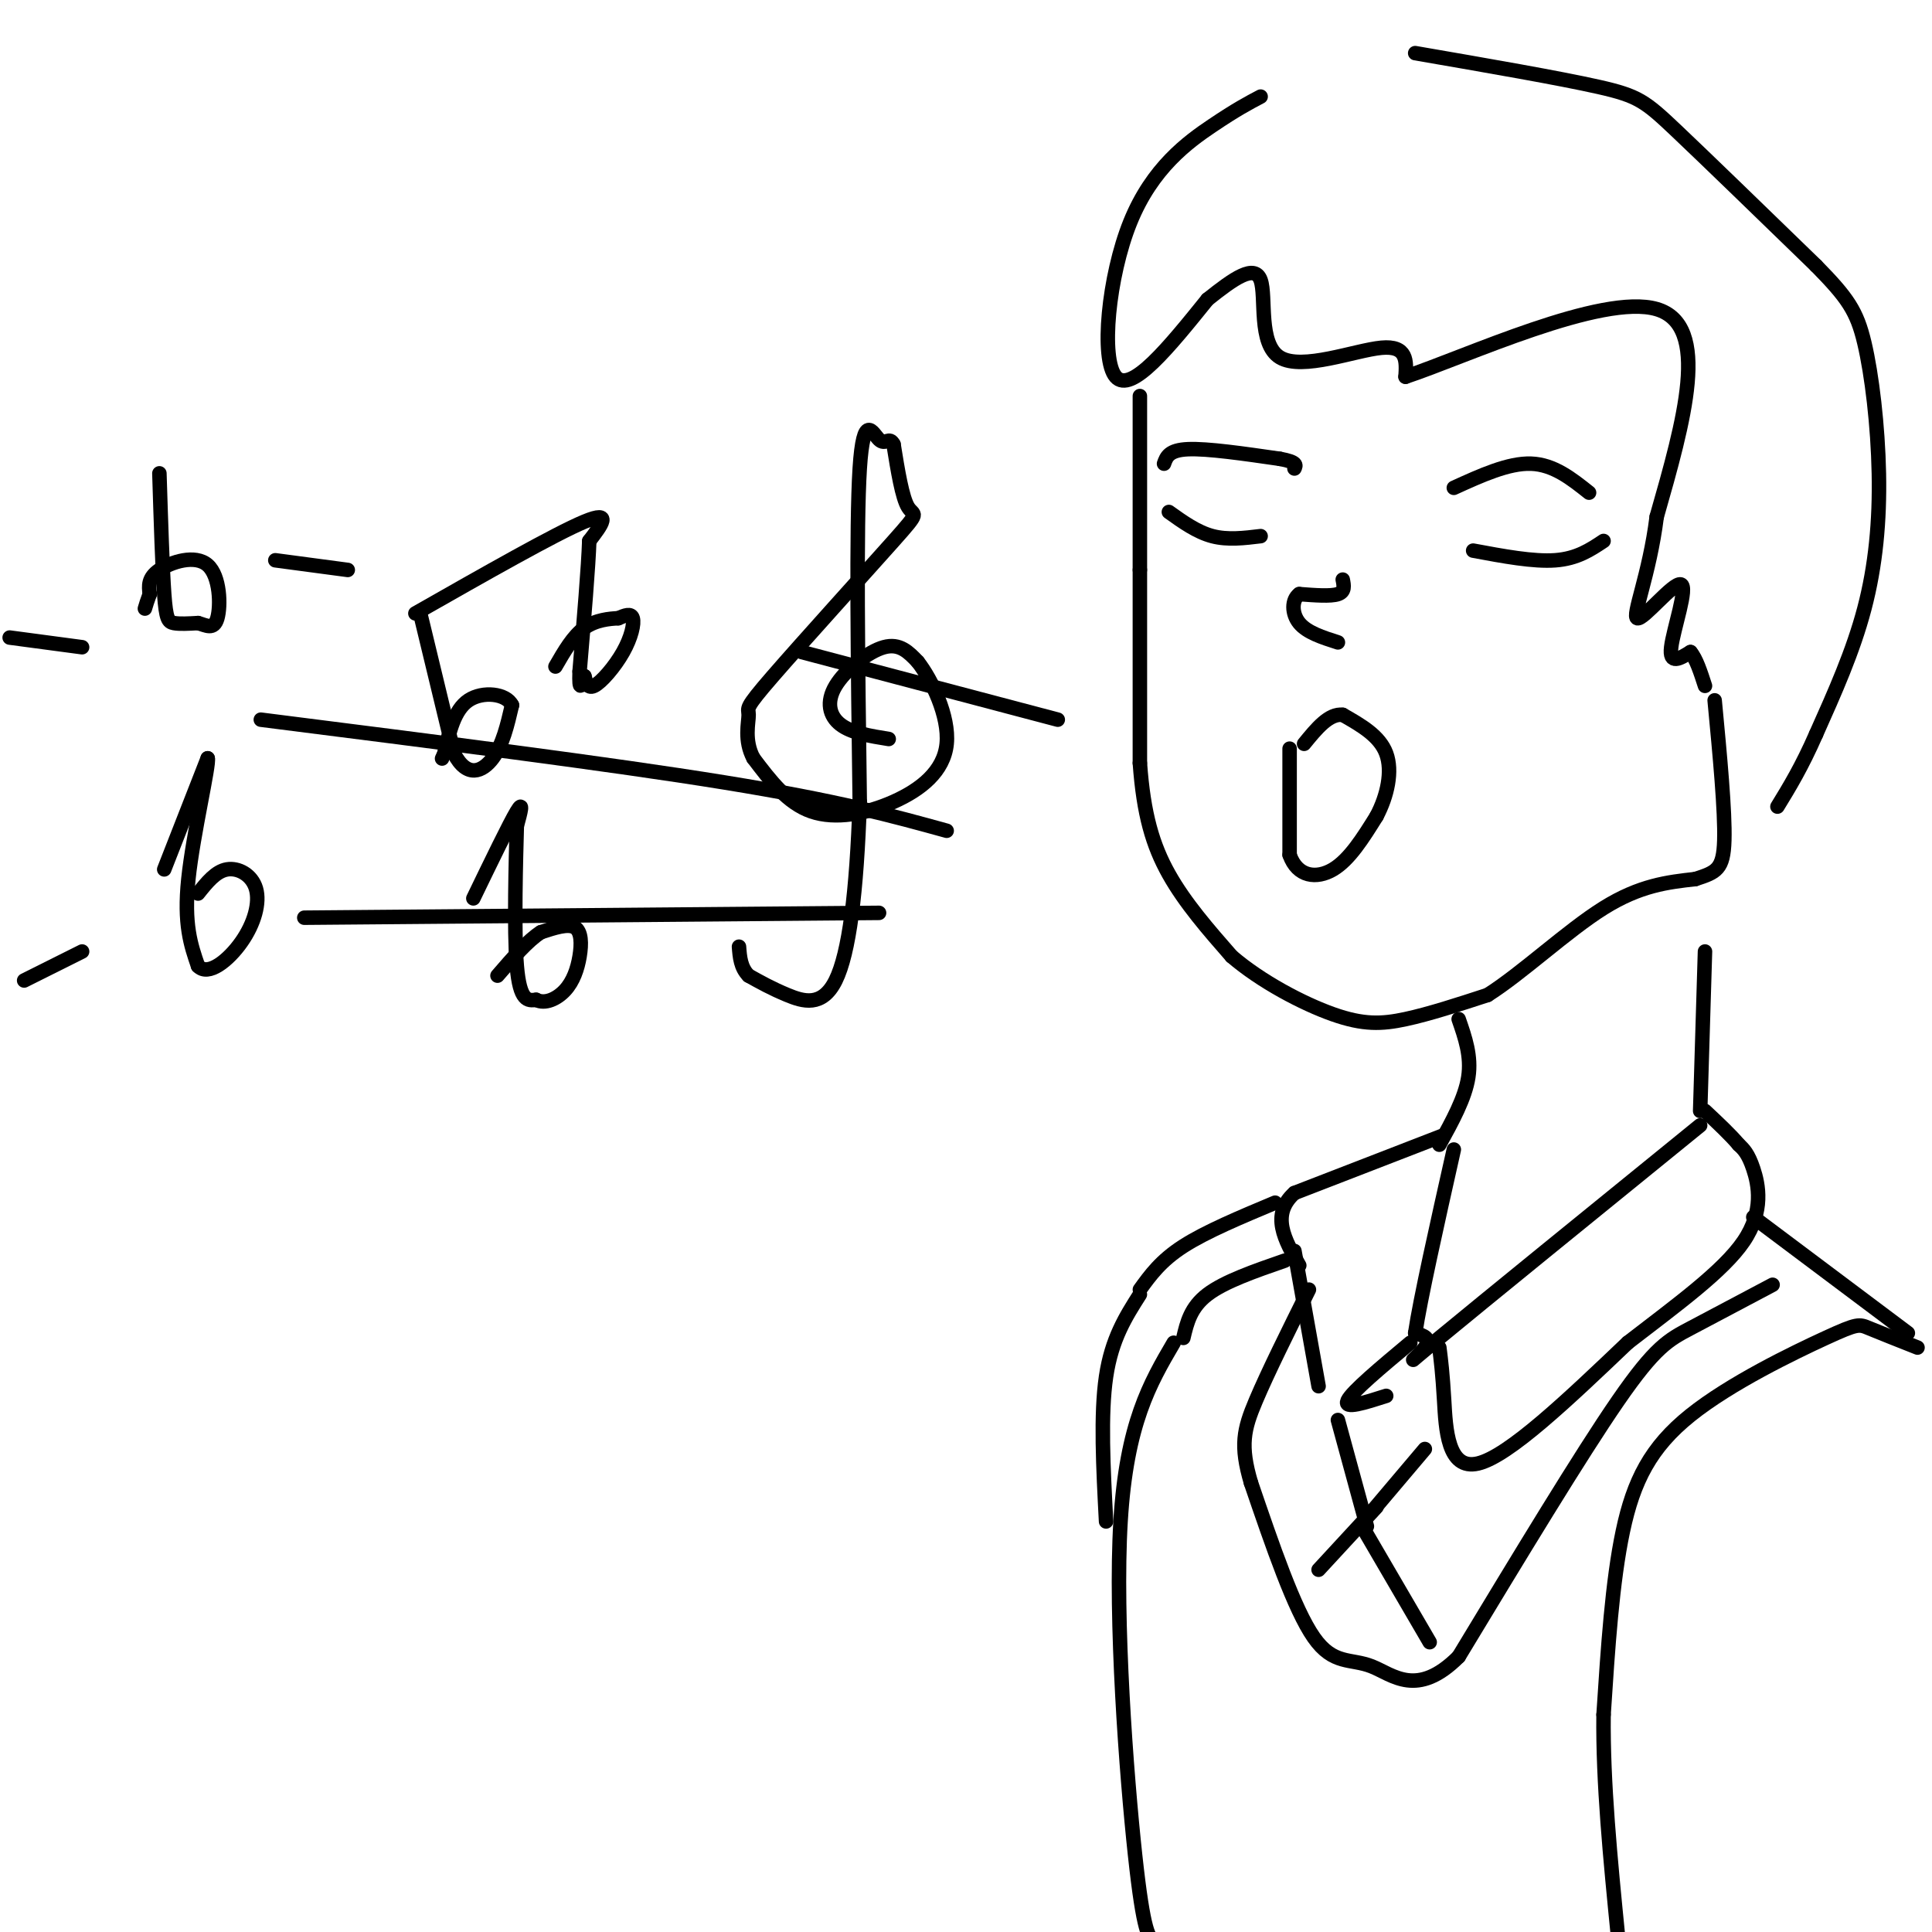 <svg viewBox='0 0 400 400' version='1.1' xmlns='http://www.w3.org/2000/svg' xmlns:xlink='http://www.w3.org/1999/xlink'><g fill='none' stroke='rgb(0,0,0)' stroke-width='3' stroke-linecap='round' stroke-linejoin='round'><path d='M236,82c0.000,0.000 0.000,36.000 0,36'/><path d='M236,118c0.000,12.667 0.000,26.333 0,40'/><path d='M236,158c0.756,10.578 2.644,17.022 6,23c3.356,5.978 8.178,11.489 13,17'/><path d='M255,198c6.071,5.226 14.750,9.792 21,12c6.250,2.208 10.071,2.060 15,1c4.929,-1.060 10.964,-3.030 17,-5'/><path d='M308,206c7.133,-4.511 16.467,-13.289 24,-18c7.533,-4.711 13.267,-5.356 19,-6'/><path d='M351,182c4.378,-1.422 5.822,-1.978 6,-8c0.178,-6.022 -0.911,-17.511 -2,-29'/><path d='M267,155c0.000,0.000 0.000,22.000 0,22'/><path d='M267,177c1.600,4.578 5.600,5.022 9,3c3.400,-2.022 6.200,-6.511 9,-11'/><path d='M285,169c2.244,-4.244 3.356,-9.356 2,-13c-1.356,-3.644 -5.178,-5.822 -9,-8'/><path d='M278,148c-2.833,-0.333 -5.417,2.833 -8,6'/><path d='M278,120c0.250,1.250 0.500,2.500 -1,3c-1.500,0.500 -4.750,0.250 -8,0'/><path d='M269,123c-1.600,1.156 -1.600,4.044 0,6c1.600,1.956 4.800,2.978 8,4'/><path d='M241,96c0.500,-1.417 1.000,-2.833 5,-3c4.000,-0.167 11.500,0.917 19,2'/><path d='M265,95c3.667,0.667 3.333,1.333 3,2'/><path d='M301,101c5.667,-2.583 11.333,-5.167 16,-5c4.667,0.167 8.333,3.083 12,6'/><path d='M242,106c2.917,2.083 5.833,4.167 9,5c3.167,0.833 6.583,0.417 10,0'/><path d='M305,114c6.250,1.167 12.500,2.333 17,2c4.500,-0.333 7.250,-2.167 10,-4'/><path d='M302,211c1.333,3.833 2.667,7.667 2,12c-0.667,4.333 -3.333,9.167 -6,14'/><path d='M353,197c0.000,0.000 -1.000,33.000 -1,33'/><path d='M261,20c-2.506,1.321 -5.012,2.643 -10,6c-4.988,3.357 -12.458,8.750 -17,20c-4.542,11.250 -6.155,28.357 -3,32c3.155,3.643 11.077,-6.179 19,-16'/><path d='M250,62c5.507,-4.402 9.775,-7.407 11,-4c1.225,3.407 -0.593,13.225 4,16c4.593,2.775 15.598,-1.493 21,-2c5.402,-0.507 5.201,2.746 5,6'/><path d='M291,78c12.333,-4.089 40.667,-17.311 52,-14c11.333,3.311 5.667,23.156 0,43'/><path d='M343,107c-1.496,12.037 -5.236,20.628 -4,21c1.236,0.372 7.448,-7.477 9,-7c1.552,0.477 -1.557,9.279 -2,13c-0.443,3.721 1.778,2.360 4,1'/><path d='M350,135c1.167,1.333 2.083,4.167 3,7'/><path d='M293,11c14.911,2.578 29.822,5.156 38,7c8.178,1.844 9.622,2.956 16,9c6.378,6.044 17.689,17.022 29,28'/><path d='M376,55c6.553,6.683 8.437,9.389 10,16c1.563,6.611 2.805,17.126 3,27c0.195,9.874 -0.659,19.107 -3,28c-2.341,8.893 -6.171,17.447 -10,26'/><path d='M376,152c-3.000,6.833 -5.500,10.917 -8,15'/><path d='M352,233c-22.511,18.289 -45.022,36.578 -54,44c-8.978,7.422 -4.422,3.978 -3,2c1.422,-1.978 -0.289,-2.489 -2,-3'/><path d='M293,276c1.000,-6.833 4.500,-22.417 8,-38'/><path d='M299,235c0.000,0.000 -31.000,12.000 -31,12'/><path d='M268,247c-5.000,4.500 -2.000,9.750 1,15'/><path d='M292,278c-6.083,5.083 -12.167,10.167 -13,12c-0.833,1.833 3.583,0.417 8,-1'/><path d='M298,279c0.333,2.644 0.667,5.289 1,11c0.333,5.711 0.667,14.489 7,13c6.333,-1.489 18.667,-13.244 31,-25'/><path d='M337,278c10.071,-7.786 19.750,-14.750 24,-21c4.250,-6.250 3.071,-11.786 2,-15c-1.071,-3.214 -2.036,-4.107 -3,-5'/><path d='M360,237c-1.667,-2.000 -4.333,-4.500 -7,-7'/><path d='M268,259c0.000,0.000 5.000,28.000 5,28'/><path d='M363,252c0.000,0.000 32.000,24.000 32,24'/><path d='M397,279c-3.951,-1.563 -7.901,-3.126 -10,-4c-2.099,-0.874 -2.346,-1.059 -9,2c-6.654,3.059 -19.715,9.362 -28,16c-8.285,6.638 -11.796,13.611 -14,24c-2.204,10.389 -3.102,24.195 -4,38'/><path d='M332,355c-0.167,14.000 1.417,30.000 3,46'/><path d='M264,249c-7.167,3.000 -14.333,6.000 -19,9c-4.667,3.000 -6.833,6.000 -9,9'/><path d='M243,278c-4.889,8.356 -9.778,16.711 -11,37c-1.222,20.289 1.222,52.511 3,69c1.778,16.489 2.889,17.244 4,18'/><path d='M236,268c-2.917,4.583 -5.833,9.167 -7,17c-1.167,7.833 -0.583,18.917 0,30'/><path d='M277,294c0.000,0.000 6.000,22.000 6,22'/><path d='M295,300c0.000,0.000 -11.000,13.000 -11,13'/><path d='M245,277c0.750,-3.167 1.500,-6.333 5,-9c3.500,-2.667 9.750,-4.833 16,-7'/><path d='M367,266c-6.244,3.311 -12.489,6.622 -17,9c-4.511,2.378 -7.289,3.822 -15,15c-7.711,11.178 -20.356,32.089 -33,53'/><path d='M302,343c-8.619,8.631 -13.667,3.708 -18,2c-4.333,-1.708 -7.952,-0.202 -12,-6c-4.048,-5.798 -8.524,-18.899 -13,-32'/><path d='M259,307c-2.289,-7.733 -1.511,-11.067 1,-17c2.511,-5.933 6.756,-14.467 11,-23'/><path d='M285,312c0.000,0.000 -12.000,13.000 -12,13'/><path d='M282,316c0.000,0.000 14.000,24.000 14,24'/><path d='M219,149c0.000,0.000 -53.000,-14.000 -53,-14'/><path d='M196,172c-11.167,-3.083 -22.333,-6.167 -46,-10c-23.667,-3.833 -59.833,-8.417 -96,-13'/><path d='M182,189c0.000,0.000 -119.000,1.000 -119,1'/><path d='M184,153c-3.857,-0.619 -7.714,-1.238 -10,-3c-2.286,-1.762 -3.000,-4.667 -1,-8c2.000,-3.333 6.714,-7.095 10,-8c3.286,-0.905 5.143,1.048 7,3'/><path d='M190,137c2.876,3.654 6.565,11.289 6,17c-0.565,5.711 -5.383,9.499 -11,12c-5.617,2.501 -12.033,3.715 -17,2c-4.967,-1.715 -8.483,-6.357 -12,-11'/><path d='M156,157c-1.996,-3.691 -0.985,-7.417 -1,-9c-0.015,-1.583 -1.056,-1.022 5,-8c6.056,-6.978 19.207,-21.494 25,-28c5.793,-6.506 4.226,-5.002 3,-7c-1.226,-1.998 -2.113,-7.499 -3,-13'/><path d='M185,92c-0.905,-1.774 -1.667,0.292 -3,-1c-1.333,-1.292 -3.238,-5.940 -4,6c-0.762,11.940 -0.381,40.470 0,69'/><path d='M178,166c-0.631,18.821 -2.208,31.375 -5,37c-2.792,5.625 -6.798,4.321 -10,3c-3.202,-1.321 -5.601,-2.661 -8,-4'/><path d='M155,202c-1.667,-1.667 -1.833,-3.833 -2,-6'/><path d='M86,127c14.500,-8.250 29.000,-16.500 35,-19c6.000,-2.500 3.500,0.750 1,4'/><path d='M122,112c-0.167,5.167 -1.083,16.083 -2,27'/><path d='M120,139c-0.167,4.667 0.417,2.833 1,1'/><path d='M121,140c0.285,0.920 0.499,2.721 2,2c1.501,-0.721 4.289,-3.963 6,-7c1.711,-3.037 2.346,-5.868 2,-7c-0.346,-1.132 -1.673,-0.566 -3,0'/><path d='M128,128c-1.756,0.089 -4.644,0.311 -7,2c-2.356,1.689 -4.178,4.844 -6,8'/><path d='M87,127c0.000,0.000 7.000,29.000 7,29'/><path d='M94,156c2.689,5.222 5.911,3.778 8,1c2.089,-2.778 3.044,-6.889 4,-11'/><path d='M106,146c-1.156,-2.422 -6.044,-2.978 -9,-1c-2.956,1.978 -3.978,6.489 -5,11'/><path d='M92,156c-0.833,1.833 -0.417,0.917 0,0'/><path d='M98,186c3.750,-7.750 7.500,-15.500 9,-18c1.500,-2.500 0.750,0.250 0,3'/><path d='M107,171c-0.178,6.600 -0.622,21.600 0,29c0.622,7.400 2.311,7.200 4,7'/><path d='M111,207c1.802,0.955 4.308,-0.156 6,-2c1.692,-1.844 2.571,-4.419 3,-7c0.429,-2.581 0.408,-5.166 -1,-6c-1.408,-0.834 -4.204,0.083 -7,1'/><path d='M112,193c-2.667,1.667 -5.833,5.333 -9,9'/><path d='M33,98c0.311,9.889 0.622,19.778 1,25c0.378,5.222 0.822,5.778 2,6c1.178,0.222 3.089,0.111 5,0'/><path d='M41,129c1.648,0.440 3.266,1.541 4,-1c0.734,-2.541 0.582,-8.722 -2,-11c-2.582,-2.278 -7.595,-0.651 -10,1c-2.405,1.651 -2.203,3.325 -2,5'/><path d='M31,123c-0.500,1.333 -0.750,2.167 -1,3'/><path d='M34,180c0.000,0.000 9.000,-23.000 9,-23'/><path d='M43,157c0.422,1.178 -3.022,15.622 -4,25c-0.978,9.378 0.511,13.689 2,18'/><path d='M41,200c2.089,2.239 6.313,-1.163 9,-5c2.687,-3.837 3.839,-8.110 3,-11c-0.839,-2.890 -3.668,-4.397 -6,-4c-2.332,0.397 -4.166,2.699 -6,5'/><path d='M2,132c0.000,0.000 15.000,2.000 15,2'/><path d='M57,116c0.000,0.000 15.000,2.000 15,2'/><path d='M5,203c0.000,0.000 12.000,-6.000 12,-6'/></g>
</svg>